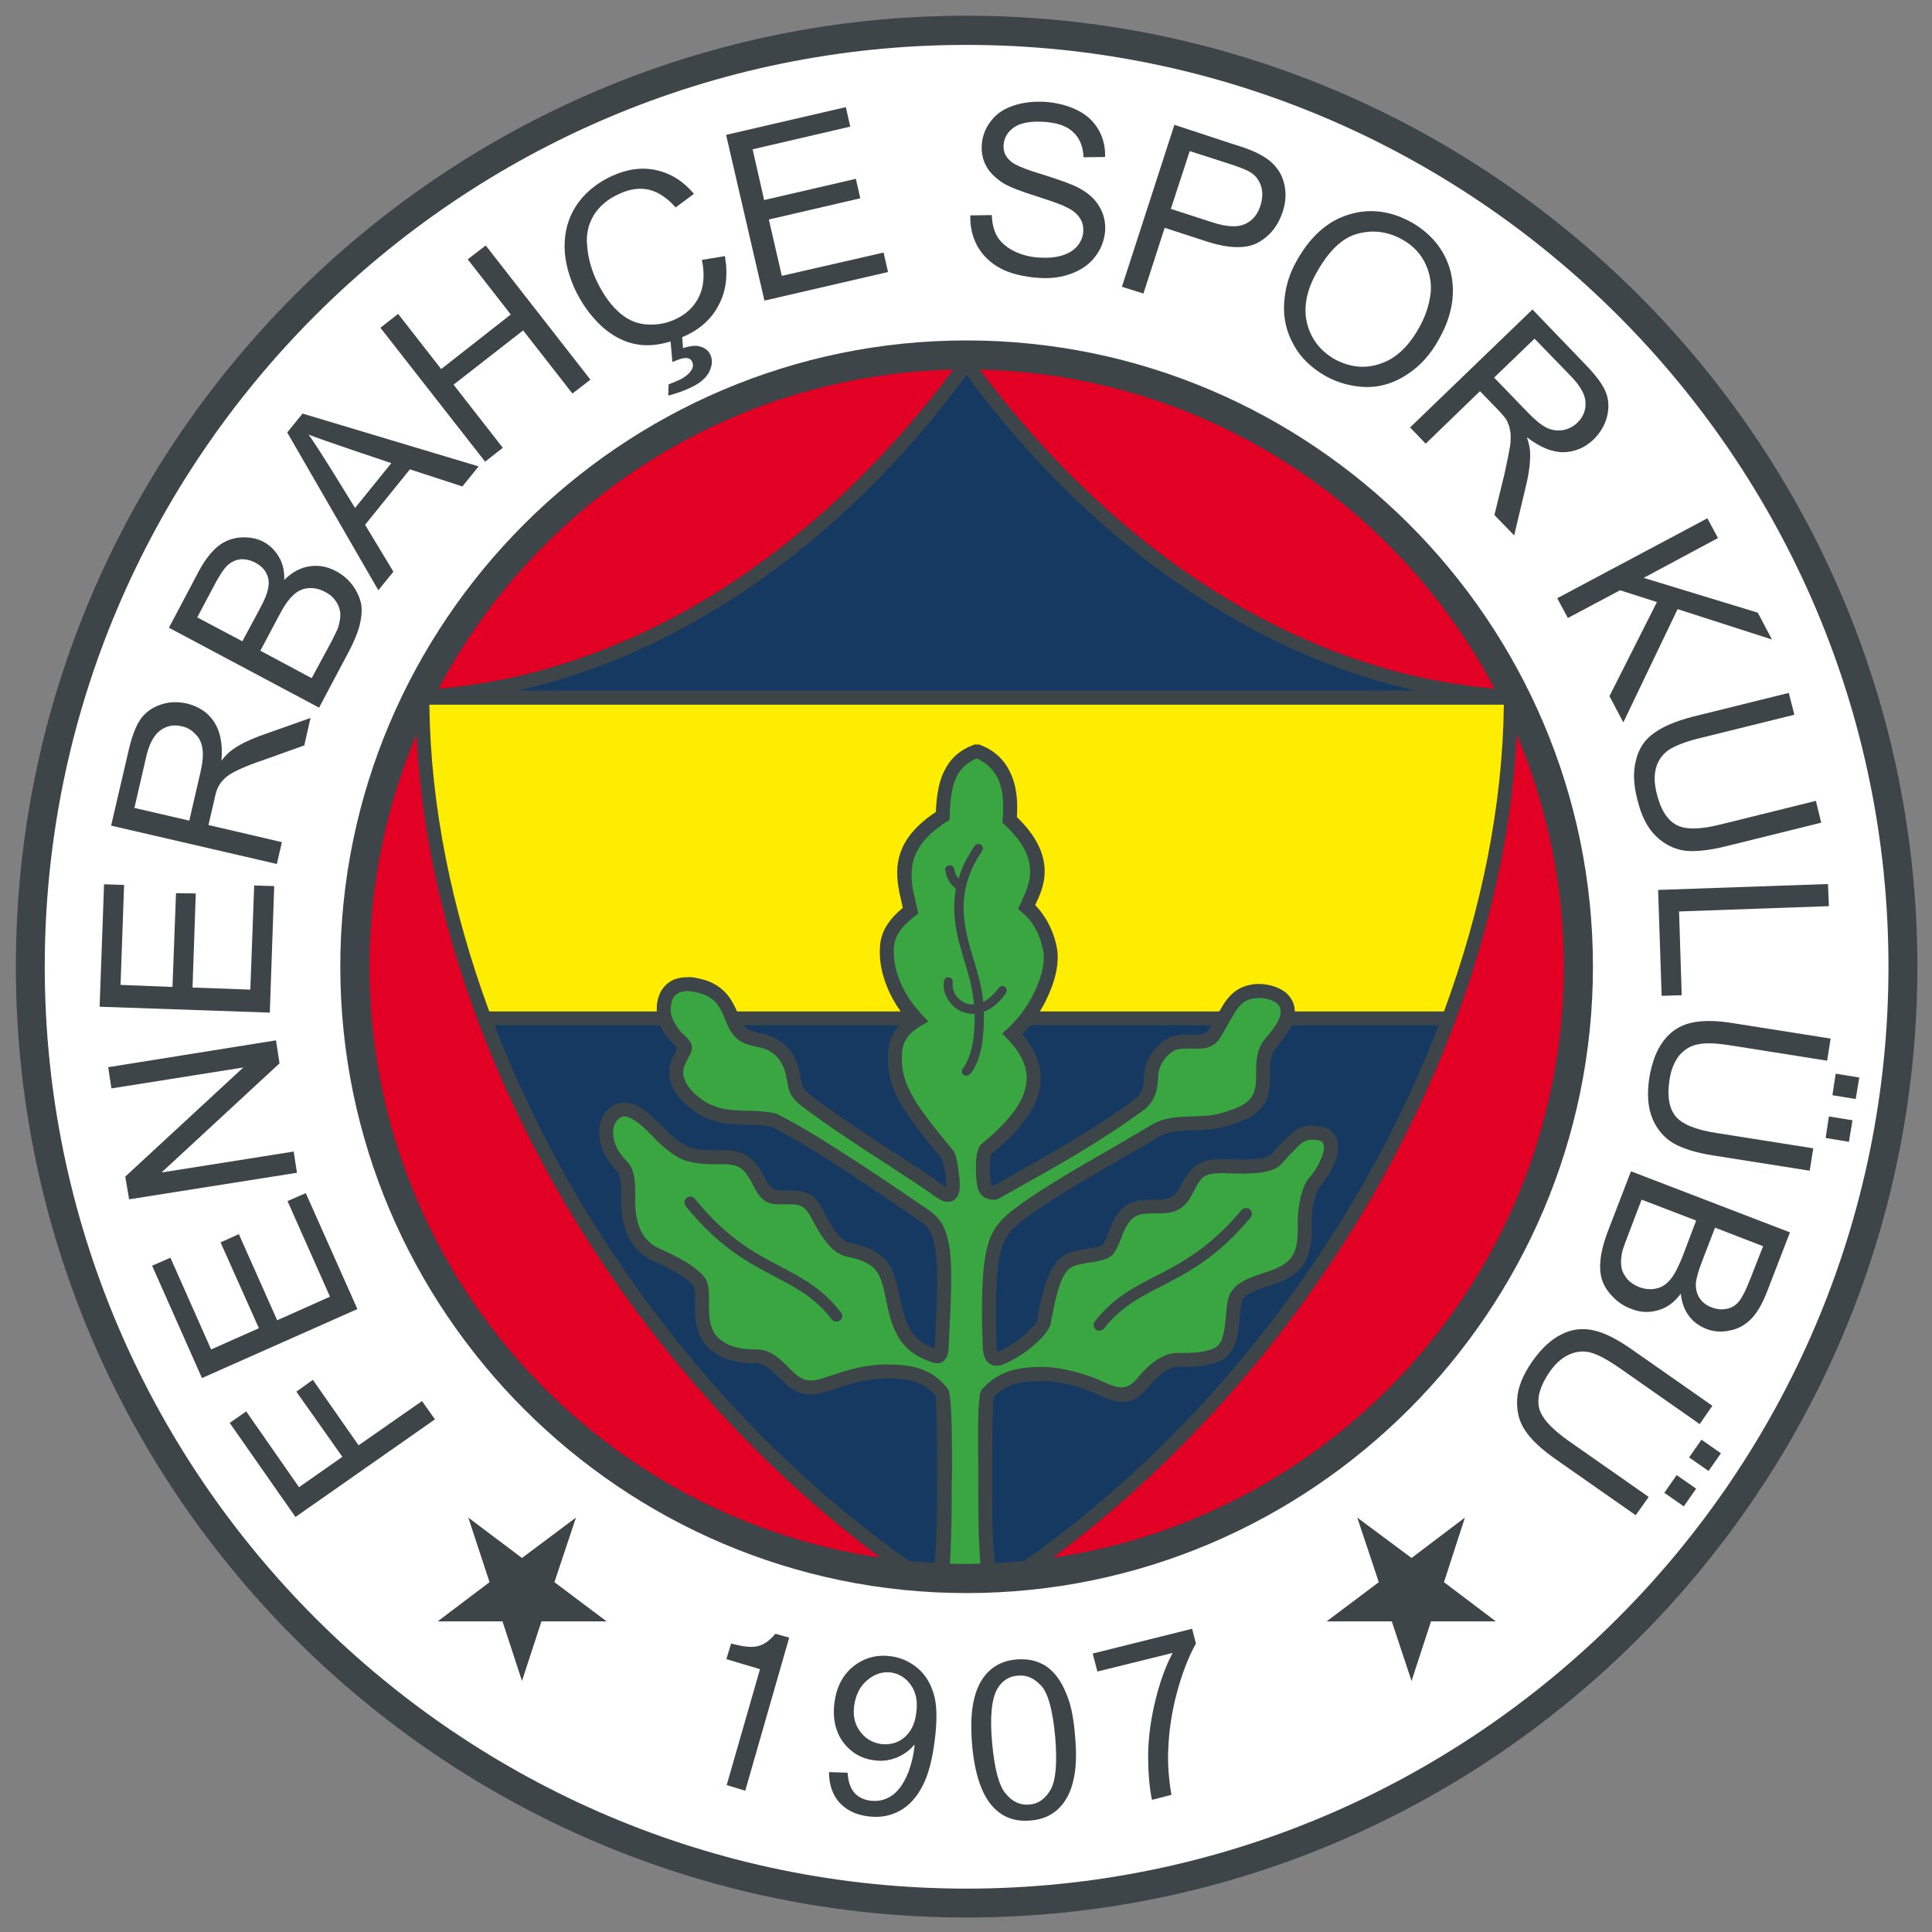 <svg xmlns="http://www.w3.org/2000/svg" xmlns:xlink="http://www.w3.org/1999/xlink" width="512" zoomAndPan="magnify" viewBox="0 0 384 384" height="512" preserveAspectRatio="xMidYMid meet" version="1.0"><rect x="0" y="0" width="384" height="384" fill="#808080" stroke="none"/><defs><clipPath id="941b21bf5b"><path d="M 3.121 3.121 L 381.121 3.121 L 381.121 381.121 L 3.121 381.121 Z M 3.121 3.121 " clip-rule="nonzero"/></clipPath></defs><g clip-path="url(#941b21bf5b)"><path fill="#3e4549" d="M 192.094 381.121 C 296.207 381.121 381.094 296.238 381.094 192.121 C 381.094 88.066 296.207 3.121 192.094 3.121 C 88.035 3.121 3.152 88.066 3.152 192.121 C 3.152 296.238 88.035 381.121 192.094 381.121 Z M 192.094 381.121 " fill-opacity="1" fill-rule="evenodd"/></g><path fill="#ffffff" d="M 192.094 375.379 C 293.039 375.379 375.348 293.012 375.348 192.121 C 375.348 91.23 293.039 8.926 192.094 8.926 C 91.203 8.926 8.895 91.23 8.895 192.121 C 8.895 293.012 91.203 375.379 192.094 375.379 Z M 192.094 375.379 " fill-opacity="1" fill-rule="evenodd"/><path fill="#3e4549" d="M 192.094 316.637 C 260.68 316.637 316.609 260.652 316.609 192.121 C 316.609 123.59 260.68 67.664 192.094 67.664 C 123.562 67.664 67.637 123.59 67.637 192.121 C 67.637 260.652 123.562 316.637 192.094 316.637 Z M 192.094 316.637 " fill-opacity="1" fill-rule="evenodd"/><path fill="#e20025" d="M 87.156 136.898 C 106.68 99.969 145.137 74.465 189.453 73.469 C 176.324 91.113 160.027 106.941 141.324 118.434 C 130.07 125.293 117.992 130.625 105.211 133.852 C 99.234 135.375 93.254 136.312 87.156 136.898 Z M 87.156 136.898 " fill-opacity="1" fill-rule="evenodd"/><path fill="#e20025" d="M 174.973 309.602 C 117.699 301.219 73.441 251.684 73.441 192.121 C 73.441 175.824 76.781 160.23 82.762 146.043 C 82.938 148.859 83.113 151.672 83.406 154.426 C 86.336 183.621 97.008 213.52 113.242 240.777 C 129.133 267.277 150.352 291.254 174.973 309.602 Z M 174.973 309.602 " fill-opacity="1" fill-rule="evenodd"/><path fill="#e20025" d="M 301.484 146.043 C 307.465 160.23 310.805 175.824 310.805 192.121 C 310.805 251.684 266.543 301.219 209.27 309.602 C 233.891 291.25 255.113 267.277 271 240.777 C 287.473 213.168 298.199 182.801 300.953 153.254 C 301.188 150.852 301.367 148.449 301.484 146.043 Z M 301.484 146.043 " fill-opacity="1" fill-rule="evenodd"/><path fill="#e20025" d="M 194.73 73.469 C 239.109 74.465 277.562 99.969 297.086 136.898 C 292.043 136.43 287.004 135.668 281.961 134.555 C 268.125 131.445 254.996 125.816 242.922 118.434 C 224.219 106.941 207.922 91.113 194.73 73.469 Z M 194.73 73.469 " fill-opacity="1" fill-rule="evenodd"/><path fill="#163962" d="M 102.926 137.25 L 281.316 137.25 C 267.188 134.086 253.82 128.34 241.512 120.777 C 222.285 108.992 205.516 92.699 192.094 74.523 C 178.727 92.699 162.02 108.996 142.73 120.777 C 130.422 128.34 117.055 134.086 102.926 137.25 Z M 102.926 137.25 " fill-opacity="1" fill-rule="evenodd"/><path fill="#163962" d="M 131.242 203.789 L 98.297 203.789 C 102.984 215.926 108.789 227.883 115.648 239.312 C 132.18 266.984 154.574 291.84 180.66 310.246 C 182.363 310.422 184 310.539 185.703 310.656 C 186.641 304.969 186.172 278.707 185.996 277.477 C 184.824 276.129 183.652 275.309 182.305 274.777 C 180.836 274.254 179.078 274.02 176.91 273.961 C 174.859 273.961 173.16 274.137 171.516 274.488 C 169.875 274.777 168.176 275.309 166.125 276.012 C 164.246 276.598 162.723 277.184 161.082 277.184 C 159.32 277.184 157.684 276.539 155.805 274.723 C 155.453 274.426 155.16 274.137 154.809 273.781 C 153.402 272.375 151.996 270.969 150.414 270.969 C 148.477 271.027 146.719 270.793 145.137 270.324 C 143.555 269.855 142.09 269.035 140.859 267.922 C 138.102 265.281 138.102 261.59 138.16 258.598 C 138.16 257.312 138.16 256.254 137.926 255.785 C 137.574 255.023 136.344 254.086 134.82 253.203 C 133.176 252.207 131.301 251.27 129.836 250.625 C 127.195 249.453 125.559 247.461 124.559 245.113 C 123.68 242.887 123.387 240.25 123.445 237.727 C 123.504 236.613 123.504 235.559 123.328 234.621 C 123.211 233.859 123.035 233.215 122.684 232.859 L 122.625 232.805 C 121.805 231.867 120.926 230.867 120.281 229.637 C 119.578 228.348 119.109 226.824 119.109 225.008 C 119.109 223.426 119.578 222.074 120.34 221.078 C 121.277 219.848 122.625 219.145 123.855 219.145 C 126.789 219.027 129.66 221.84 131.477 223.719 C 131.652 223.832 131.77 224.012 131.945 224.129 C 132.766 225.008 133.766 225.945 134.762 226.707 C 135.758 227.41 136.754 227.996 137.75 228.23 C 139.742 228.699 141.328 228.641 142.676 228.582 C 142.734 228.582 142.793 228.582 142.91 228.582 C 145.312 228.523 147.07 228.816 148.535 229.754 C 150.004 230.637 151.059 232.043 152.113 234.27 C 153.285 236.613 154.223 236.613 155.926 236.613 C 156.508 236.555 157.098 236.555 157.801 236.613 C 161.609 236.789 162.547 238.547 164.074 241.422 C 164.309 241.891 164.539 242.359 164.832 242.77 C 165.422 243.824 165.949 244.645 166.535 245.348 C 167.062 245.938 167.531 246.348 167.941 246.637 C 168.586 246.992 169.172 247.109 169.875 247.281 C 171.051 247.516 172.398 247.812 174.508 249.16 C 175.797 249.98 176.676 251.152 177.32 252.5 C 177.906 253.789 178.262 255.199 178.551 256.605 C 179.199 259.418 179.664 261.938 180.664 263.816 C 181.602 265.633 183.066 267.039 185.762 268.035 C 185.762 267.742 185.82 267.449 185.82 267.039 C 186.289 258.246 186.465 252.676 185.996 248.984 C 185.645 245.641 184.707 243.941 182.949 242.77 C 177.555 239.016 171.93 235.266 166.77 231.867 C 161.668 228.641 156.98 225.77 153.285 223.949 C 152.641 223.832 151.938 223.719 151.234 223.66 C 150.414 223.602 149.711 223.602 149.008 223.543 C 148.715 223.543 148.535 223.543 148.305 223.543 C 144.844 223.484 141.621 223.367 138.043 220.902 C 135.934 219.438 134.41 217.734 133.59 215.863 C 132.828 214.043 132.766 212.055 133.707 210.176 C 133.883 209.824 134.059 209.59 134.176 209.355 C 134.527 208.652 134.699 208.355 134.117 207.77 C 133.176 206.891 132.18 205.719 131.535 204.43 C 131.418 204.258 131.301 204.023 131.242 203.789 Z M 131.242 203.789 " fill-opacity="1" fill-rule="evenodd"/><path fill="#163962" d="M 178.727 203.789 L 147.773 203.789 C 148.535 204.785 149.648 205.02 150.824 205.312 C 151.992 205.547 153.227 205.84 154.516 206.602 C 155.512 207.188 156.449 208.008 157.211 209.066 C 157.973 210.121 158.562 211.469 158.91 213.051 C 159.027 213.637 159.086 213.988 159.148 214.34 C 159.383 215.633 159.555 216.512 161.141 217.738 C 167 222.078 172.688 225.77 177.848 229.172 C 181.539 231.516 184.941 233.746 187.93 235.914 L 187.871 235.855 C 187.93 235.855 187.988 235.914 188.047 235.914 C 188.105 235.27 188.047 234.449 187.93 233.57 C 187.754 232.512 187.52 231.34 187.285 230.402 C 182.887 225.125 180.133 221.492 178.492 218.387 C 176.734 214.984 176.266 212.23 176.559 208.773 C 176.676 207.363 177.086 206.016 177.965 204.785 C 178.141 204.434 178.434 204.078 178.727 203.789 Z M 178.727 203.789 " fill-opacity="1" fill-rule="evenodd"/><path fill="#163962" d="M 240.75 203.789 L 204.754 203.789 C 204.23 204.434 203.699 205.078 203.172 205.605 C 204.344 206.953 205.164 208.242 205.75 209.531 C 206.574 211.234 206.863 212.816 206.863 214.398 C 206.805 217.684 205.344 220.555 203.289 223.137 C 201.473 225.539 199.188 227.59 197.02 229.406 C 196.844 230.289 196.727 231.398 196.727 232.453 C 196.727 233.629 196.844 234.742 197.02 235.562 C 197.074 235.562 197.133 235.621 197.191 235.68 C 197.25 235.68 197.309 235.68 197.371 235.68 C 197.43 235.68 197.43 235.68 197.488 235.621 L 197.547 235.621 C 198.246 235.211 199.715 234.391 201.18 233.57 C 208.391 229.523 217.008 224.715 225.391 218.621 C 226.152 218.035 226.621 217.445 226.973 216.742 C 227.266 215.984 227.383 215.102 227.383 214.047 C 227.441 212.406 227.91 210.941 228.613 209.77 C 229.496 208.301 230.727 207.188 231.898 206.484 C 233.422 205.605 235.121 205.605 236.766 205.664 C 238.172 205.664 239.52 205.723 240.105 204.844 C 240.34 204.551 240.516 204.137 240.75 203.789 Z M 240.75 203.789 " fill-opacity="1" fill-rule="evenodd"/><path fill="#163962" d="M 197.777 310.715 C 199.711 310.598 201.648 310.48 203.582 310.246 C 229.668 291.84 252.062 266.98 268.598 239.312 C 275.453 227.883 281.258 215.926 285.949 203.789 L 256.695 203.789 C 256.402 204.434 256.051 205.02 255.699 205.547 C 255.055 206.543 254.352 207.363 253.648 208.188 C 252.477 209.59 252.418 211.527 252.418 213.402 C 252.418 217.035 252.418 220.613 246.613 222.898 C 244.562 223.66 243.035 224.07 241.57 224.305 C 240.105 224.602 238.754 224.602 236.938 224.656 C 235.648 224.715 234.418 224.773 233.305 224.949 C 232.188 225.125 231.195 225.418 230.195 226.066 C 228.027 227.355 225.508 228.82 222.812 230.344 C 215.25 234.684 206.16 239.957 201.941 243.652 C 200.301 245.059 199.246 246.699 198.602 249.926 C 197.957 253.383 197.84 258.66 198.074 267.277 C 198.133 268.332 198.133 268.684 198.133 268.684 C 198.246 268.742 198.895 268.391 199.656 268.039 C 201.062 267.336 202.703 266.16 203.996 264.988 C 205.168 263.934 205.984 263 206.102 262.527 C 206.16 262.234 206.281 261.59 206.398 260.887 C 207.16 257.195 208.273 251.625 211.262 249.691 C 212.73 248.695 214.312 248.461 215.953 248.223 C 217.008 248.105 218.062 247.934 218.941 247.578 C 219.352 247.461 219.766 246.406 220.23 245.176 C 221.348 242.246 222.695 238.668 227.504 238.492 C 228.086 238.434 228.676 238.434 229.262 238.434 C 231.488 238.434 233.305 238.434 234.535 235.973 C 235.648 233.746 236.586 232.395 237.938 231.516 C 239.285 230.578 240.926 230.344 243.328 230.402 C 243.562 230.402 243.797 230.402 243.973 230.402 C 245.73 230.461 249.191 230.578 251.008 230.168 C 252.355 229.875 252.766 229.406 253.41 228.645 C 253.766 228.234 254.117 227.824 254.641 227.297 C 254.879 227.062 255.113 226.828 255.344 226.594 C 256.867 225.012 258.16 223.66 260.918 223.723 C 261.852 223.777 262.965 223.895 263.965 224.426 C 265.137 225.066 265.957 226.184 265.957 228.176 C 265.957 229.289 265.488 230.695 264.844 232.043 C 264.195 233.449 263.199 234.918 262.324 235.914 L 262.266 235.973 C 261.91 236.32 261.562 237.262 261.266 238.434 C 260.914 239.898 260.68 241.539 260.738 242.656 C 260.797 245.176 260.68 247.461 259.977 249.453 C 259.215 251.625 257.75 253.324 255.055 254.496 C 254.055 254.965 252.941 255.316 251.949 255.668 C 249.836 256.371 247.785 257.078 247.023 258.191 C 246.727 258.598 246.613 260.008 246.438 261.59 C 246.141 264.637 245.852 268.27 243.445 269.914 C 242.215 270.793 240.75 271.203 239.109 271.438 C 237.523 271.672 235.824 271.672 233.949 271.672 C 233.129 271.672 232.309 272.082 231.43 272.609 C 230.195 273.43 229.027 274.723 228.145 275.777 C 224.629 280.055 221.758 278.766 218.18 277.184 C 217.359 276.832 216.539 276.48 215.66 276.125 C 214.309 275.719 212.902 275.25 211.379 274.953 C 209.973 274.664 208.508 274.426 207.16 274.484 C 204.93 274.484 202.996 274.664 201.355 275.191 C 199.887 275.656 198.656 276.48 197.484 277.711 C 197.133 279.938 197.191 298.52 197.25 302.391 C 197.309 305.145 197.426 307.902 197.777 310.715 Z M 197.777 310.715 " fill-opacity="1" fill-rule="evenodd"/><path fill="#ffed00" d="M 298.902 140.066 L 85.34 140.066 C 85.574 160.172 89.797 180.809 97.242 201.031 L 130.539 201.031 C 130.539 200.914 130.539 200.859 130.539 200.801 C 130.539 200.211 130.539 199.625 130.656 199.098 C 130.949 197.457 131.711 196.223 132.766 195.406 C 133.82 194.582 135.109 194.234 136.52 194.234 C 137.105 194.172 137.691 194.234 138.277 194.352 C 139.566 194.582 140.855 194.938 142.086 195.641 C 143.316 196.344 144.434 197.34 145.312 198.746 C 145.84 199.625 146.191 200.328 146.484 201.031 L 179.02 201.031 C 177.965 199.566 177.027 197.926 176.324 196.168 C 175.266 193.586 174.68 190.832 174.918 187.961 C 175.031 186.375 175.562 184.91 176.5 183.562 C 177.203 182.508 178.199 181.453 179.43 180.457 C 179.371 180.164 179.312 179.871 179.254 179.578 C 178.023 174.418 176.441 167.676 185.996 161.402 C 186.172 157.887 186.641 155.191 187.754 153.078 C 188.984 150.676 190.801 149.035 193.676 147.98 L 194.613 147.98 C 197.484 149.035 199.535 150.852 200.77 153.488 C 201.941 155.836 202.352 158.824 202.117 162.402 C 210.324 170.316 207.391 176.531 205.75 179.871 C 206.805 180.984 207.742 182.273 208.449 183.68 C 209.504 185.734 210.09 187.902 210.207 189.543 C 210.383 192.355 209.504 195.465 208.152 198.277 C 207.746 199.215 207.219 200.152 206.691 201.031 L 242.332 201.031 C 242.566 200.68 242.801 200.27 243.035 199.859 C 243.914 198.453 244.793 197.457 245.91 196.754 C 247.023 196.051 248.254 195.699 249.602 195.582 C 250.598 195.523 251.652 195.641 252.59 195.871 C 253.766 196.168 254.875 196.695 255.758 197.453 C 256.637 198.336 257.281 199.391 257.34 200.738 C 257.34 200.855 257.34 200.914 257.34 201.031 L 287.004 201.031 C 294.449 180.809 298.668 160.172 298.902 140.066 Z M 298.902 140.066 " fill-opacity="1" fill-rule="evenodd"/><path fill="#39a642" d="M 194.848 310.777 C 193.91 310.832 193.031 310.832 192.094 310.832 C 190.98 310.832 189.863 310.832 188.809 310.777 C 188.926 309.426 188.984 306.73 189.043 305.383 C 189.16 302.098 189.16 298.348 189.16 295.004 C 189.16 294.422 189.219 293.891 189.219 293.363 C 189.219 290.316 189.219 286.797 189.16 283.691 C 189.102 280.586 188.926 277.887 188.633 276.539 L 188.34 275.949 C 186.816 274.078 185.176 272.902 183.301 272.199 C 181.48 271.5 179.43 271.262 176.91 271.203 C 174.738 271.145 172.863 271.379 170.988 271.73 C 169.113 272.141 167.355 272.672 165.242 273.375 C 163.602 273.902 162.254 274.43 161.082 274.371 C 160.027 274.371 158.973 273.961 157.684 272.73 C 157.387 272.434 157.094 272.141 156.801 271.848 C 154.984 270.031 153.109 268.215 150.352 268.215 C 148.711 268.215 147.246 268.098 145.957 267.688 C 144.727 267.336 143.672 266.75 142.73 265.871 C 140.855 264.113 140.914 261.062 140.914 258.66 C 140.914 257.02 140.914 255.609 140.445 254.555 C 139.801 253.266 138.16 251.973 136.281 250.805 C 134.523 249.746 132.531 248.809 130.949 248.105 C 129.074 247.285 127.84 245.82 127.137 244.059 C 126.375 242.242 126.199 240.016 126.258 237.789 C 126.258 236.617 126.258 235.328 126.082 234.211 C 125.906 232.863 125.496 231.75 124.617 230.871 L 124.676 230.93 C 123.973 230.109 123.211 229.289 122.684 228.293 C 122.215 227.414 121.863 226.301 121.863 225.012 C 121.863 224.07 122.156 223.312 122.566 222.781 C 122.977 222.254 123.504 221.902 123.973 221.902 C 125.672 221.844 128.02 224.129 129.543 225.652 C 129.719 225.832 129.836 225.945 129.953 226.121 C 130.891 227.062 131.945 228.059 133.117 228.934 C 134.348 229.875 135.754 230.637 137.164 230.93 C 139.508 231.457 141.27 231.398 142.73 231.398 C 142.793 231.398 142.91 231.398 142.965 231.398 C 144.844 231.34 146.133 231.516 147.07 232.102 C 148.008 232.688 148.77 233.742 149.648 235.5 C 151.586 239.43 153.109 239.43 155.98 239.371 C 156.449 239.371 157.035 239.371 157.684 239.371 C 159.91 239.484 160.555 240.719 161.609 242.77 C 161.844 243.18 162.078 243.59 162.43 244.176 C 163.074 245.348 163.777 246.348 164.422 247.109 C 165.125 247.988 165.828 248.633 166.531 249.043 C 167.59 249.629 168.41 249.805 169.289 249.98 C 170.227 250.215 171.34 250.449 173.039 251.504 C 173.801 252.031 174.391 252.793 174.801 253.676 C 175.266 254.73 175.621 255.961 175.855 257.133 C 176.5 260.238 176.969 262.82 178.199 265.105 C 179.43 267.508 181.367 269.387 184.824 270.617 C 186.523 271.262 187.402 270.969 188.047 269.914 C 188.516 269.211 188.516 268.387 188.574 267.156 C 189.043 258.246 189.277 252.562 188.809 248.633 C 188.281 244.352 186.992 242.125 184.531 240.484 C 179.078 236.734 173.449 232.922 168.234 229.582 C 163.016 226.18 158.148 223.25 154.34 221.371 L 153.988 221.254 C 153.051 221.082 152.23 220.965 151.469 220.906 C 150.707 220.848 149.883 220.785 149.121 220.785 C 148.945 220.785 148.652 220.785 148.359 220.785 C 145.371 220.668 142.496 220.609 139.625 218.617 C 137.984 217.445 136.754 216.156 136.168 214.809 C 135.699 213.695 135.641 212.523 136.227 211.406 C 136.344 211.176 136.461 210.879 136.578 210.648 C 137.691 208.652 138.219 207.773 135.992 205.723 C 135.23 205.078 134.527 204.137 134 203.141 C 133.586 202.379 133.297 201.559 133.297 200.738 C 133.297 200.328 133.352 199.918 133.414 199.566 C 133.531 198.629 133.941 197.984 134.469 197.629 C 134.996 197.219 135.758 196.988 136.578 196.988 C 136.988 196.988 137.398 197.043 137.809 197.105 C 138.805 197.281 139.801 197.57 140.738 198.043 C 141.559 198.512 142.383 199.215 142.969 200.211 C 143.613 201.266 143.906 202.086 144.199 202.848 C 144.551 203.609 144.785 204.312 145.312 205.074 C 146.66 207.188 148.359 207.598 150.238 208.008 C 151.176 208.242 152.172 208.418 153.109 209.004 C 153.812 209.414 154.457 209.945 154.926 210.707 C 155.512 211.465 155.926 212.406 156.215 213.695 C 156.273 214.047 156.332 214.457 156.449 214.809 C 156.742 216.742 156.98 218.09 159.5 219.965 C 165.305 224.305 171.105 228.059 176.383 231.457 C 180.016 233.859 183.418 236.027 186.348 238.137 C 186.816 238.434 187.227 238.668 187.637 238.785 C 188.105 238.902 188.574 238.902 189.043 238.785 C 189.512 238.668 189.922 238.375 190.219 237.906 C 190.395 237.668 190.453 237.438 190.57 237.203 C 190.859 236.09 190.801 234.68 190.57 233.215 C 190.395 231.809 190.219 230.109 189.574 228.816 C 185.234 223.602 182.48 220.082 180.953 217.094 C 179.488 214.277 179.078 211.934 179.312 209.004 C 179.43 208.062 179.664 207.129 180.25 206.305 C 181.305 204.781 182.949 203.961 184.531 203.023 C 182.184 200.621 180.191 198.277 178.902 195.109 C 178.023 192.941 177.496 190.539 177.672 188.191 C 177.789 187.078 178.141 186.082 178.785 185.145 C 179.781 183.68 181.129 182.625 182.535 181.566 C 181.949 178.871 181.07 176.234 181.188 173.477 C 181.305 168.496 184.766 165.445 188.75 162.926 C 188.809 160.113 188.926 156.887 190.156 154.309 C 190.98 152.668 192.27 151.551 194.145 150.73 C 196.02 151.613 197.426 152.902 198.305 154.66 C 199.594 157.414 199.48 160.52 199.246 163.512 C 202 166.031 204.637 169.082 204.754 173.066 C 204.812 175.879 203.406 178.168 202.352 180.688 C 203.934 181.918 205.047 183.09 205.984 184.91 C 206.805 186.609 207.336 188.426 207.453 189.773 C 207.57 192.062 206.805 194.641 205.633 197.105 C 204.051 200.441 202 203.023 199.188 205.426 C 200.77 207.008 202.293 208.594 203.23 210.703 C 203.816 211.934 204.055 213.164 204.055 214.336 C 203.996 216.918 202.82 219.32 201.121 221.43 C 199.363 223.719 197.02 225.77 194.848 227.586 C 193.969 228.992 193.969 230.812 193.969 232.449 C 193.969 233.859 194.086 235.266 194.379 236.32 C 194.438 236.555 194.555 236.848 194.73 237.023 C 195.023 237.551 195.492 237.961 196.078 238.195 C 196.723 238.43 197.43 238.547 198.133 238.371 C 198.363 238.316 198.66 238.195 198.895 238.02 C 200.535 237.082 201.531 236.555 202.527 235.969 C 209.797 231.922 218.59 226.996 227.031 220.844 C 228.262 219.965 229.027 218.969 229.496 217.797 C 229.961 216.68 230.141 215.449 230.195 214.102 C 230.195 212.988 230.551 211.992 231.02 211.172 C 231.664 210.113 232.484 209.355 233.246 208.883 C 234.125 208.359 235.473 208.418 236.707 208.418 C 238.934 208.477 241.043 208.535 242.449 206.363 C 242.977 205.543 243.387 204.84 243.859 203.961 C 244.266 203.199 244.793 202.32 245.383 201.324 C 246.023 200.266 246.672 199.566 247.375 199.094 C 248.078 198.625 248.84 198.449 249.777 198.391 C 250.539 198.332 251.242 198.391 251.949 198.566 C 252.707 198.742 253.352 199.094 253.883 199.508 C 254.293 199.859 254.527 200.328 254.527 200.914 C 254.582 201.148 254.527 201.441 254.469 201.734 C 254.293 202.555 253.883 203.316 253.352 204.02 C 252.883 204.781 252.18 205.602 251.535 206.363 C 249.66 208.594 249.66 210.996 249.66 213.398 C 249.66 216.098 249.66 218.734 245.613 220.258 C 243.738 221.02 242.391 221.371 241.102 221.609 C 239.871 221.781 238.578 221.84 236.879 221.898 C 235.473 221.957 234.184 221.957 232.832 222.195 C 231.426 222.43 230.078 222.84 228.73 223.66 C 226.797 224.832 224.215 226.297 221.461 227.938 C 213.781 232.336 204.52 237.668 200.062 241.539 C 198.012 243.418 196.605 245.406 195.898 249.395 C 195.195 253.09 195.02 258.539 195.316 267.391 C 195.375 269.914 196.137 271.027 197.426 271.375 C 198.539 271.672 199.594 271.145 200.883 270.5 C 202.523 269.676 204.398 268.387 205.867 267.039 C 207.391 265.691 208.562 264.227 208.797 263.172 C 208.914 262.469 209.031 262 209.148 261.414 C 209.793 258.188 210.73 253.324 212.781 251.973 C 213.723 251.387 215.012 251.215 216.359 250.977 C 217.531 250.805 218.703 250.625 219.934 250.156 C 221.461 249.629 222.105 247.988 222.809 246.168 C 223.629 244.004 224.625 241.363 227.617 241.246 C 228.199 241.188 228.789 241.188 229.254 241.188 C 232.48 241.188 235.059 241.188 237.051 237.199 C 237.934 235.441 238.578 234.387 239.398 233.801 L 239.457 233.801 C 240.277 233.273 241.391 233.156 243.266 233.156 C 243.441 233.156 243.617 233.215 243.91 233.215 C 245.785 233.273 249.422 233.387 251.648 232.863 C 253.879 232.395 254.523 231.629 255.578 230.398 C 255.812 230.051 256.164 229.699 256.574 229.285 C 256.863 228.992 257.102 228.758 257.336 228.523 C 258.391 227.41 259.273 226.473 260.852 226.531 C 261.438 226.531 262.145 226.59 262.609 226.824 C 262.906 227 263.141 227.41 263.141 228.172 C 263.141 228.879 262.848 229.812 262.32 230.867 C 261.789 232.043 261.027 233.215 260.266 234.035 L 260.324 233.977 C 259.562 234.738 258.977 236.148 258.566 237.727 C 258.156 239.43 257.922 241.363 257.922 242.711 C 257.98 244.938 257.922 246.934 257.395 248.516 C 256.863 249.98 255.812 251.156 253.934 251.973 C 253.113 252.383 252.059 252.734 251.062 253.031 C 248.539 253.906 246.078 254.73 244.789 256.605 C 244.027 257.66 243.852 259.359 243.676 261.352 C 243.441 263.816 243.207 266.688 241.855 267.625 C 241.039 268.215 239.926 268.504 238.695 268.684 C 237.344 268.914 235.762 268.914 233.945 268.914 C 232.539 268.914 231.188 269.445 229.898 270.324 C 228.375 271.316 226.969 272.785 225.973 274.016 C 223.801 276.656 221.809 275.773 219.289 274.66 C 218.406 274.25 217.531 273.84 216.535 273.547 C 215.129 273.02 213.543 272.609 211.961 272.258 C 210.32 271.906 208.676 271.672 207.094 271.672 C 204.633 271.73 202.465 271.906 200.531 272.551 C 198.477 273.254 196.719 274.367 195.137 276.184 L 194.844 276.77 C 194.316 279.059 194.375 285.27 194.434 290.84 C 194.434 291.84 194.434 292.832 194.434 293.711 C 194.434 296.469 194.434 299.574 194.492 302.449 C 194.492 303.387 194.551 304.324 194.551 305.203 C 194.613 306.613 194.73 309.367 194.848 310.777 Z M 194.848 310.777 " fill-opacity="1" fill-rule="evenodd"/><path fill="#3e4549" d="M 195.141 169.258 C 194.027 170.844 193.207 172.484 192.562 174.242 C 192.387 174.828 192.152 175.473 192.031 176.059 C 192.031 176.176 191.973 176.293 191.918 176.469 C 191.742 177.348 191.621 178.227 191.562 179.164 C 191.328 183.387 192.387 186.961 193.441 190.48 C 194.262 193.059 195.023 195.699 195.375 198.629 C 195.375 198.805 195.375 198.98 195.434 199.156 C 196.312 198.688 197.25 197.926 198.191 196.754 C 198.598 196.168 199.07 195.699 199.711 196.168 C 200.359 196.637 200.066 197.281 199.594 197.867 C 198.305 199.566 196.898 200.621 195.551 201.09 C 195.609 203.141 195.492 205.367 195.199 207.422 C 194.848 209.531 194.203 211.465 193.266 212.934 C 192.797 213.578 192.094 214.105 191.508 213.637 C 190.801 213.109 191.332 212.465 191.742 211.82 C 192.504 210.648 193.031 208.945 193.383 207.129 C 193.676 205.254 193.734 203.32 193.734 201.5 C 192.855 201.559 191.977 201.383 191.211 201.09 C 190.219 200.68 189.395 200.035 188.809 199.215 C 187.93 198.16 187.461 196.754 187.578 195.348 C 187.637 194.703 187.871 194.113 188.633 194.289 C 189.453 194.406 189.395 194.938 189.336 195.641 C 189.336 196.52 189.629 197.398 190.16 198.102 C 190.629 198.629 191.211 199.098 191.918 199.391 C 192.445 199.566 192.973 199.684 193.617 199.625 C 193.559 199.391 193.559 199.098 193.5 198.863 C 193.207 196.051 192.445 193.531 191.684 191.008 C 190.57 187.312 189.453 183.621 189.691 179.109 C 189.75 178.227 189.863 177.465 189.98 176.645 C 189.574 176.293 189.219 175.941 188.867 175.473 C 188.457 174.887 188.164 174.359 187.93 173.305 C 187.812 172.836 187.754 172.191 188.574 172.016 C 189.336 171.84 189.574 172.426 189.691 172.895 C 189.863 173.656 190.039 174.008 190.332 174.359 C 190.395 174.477 190.453 174.535 190.512 174.594 C 190.629 174.301 190.742 173.949 190.859 173.598 C 191.508 171.723 192.445 170.023 193.617 168.262 C 193.852 167.852 194.379 167.5 194.965 167.91 C 195.492 168.262 195.434 168.848 195.141 169.258 Z M 195.141 169.258 " fill-opacity="1" fill-rule="evenodd"/><path fill="#3e4549" d="M 248.543 242.008 C 241.922 249.984 236 252.973 230.785 255.668 C 226.562 257.836 222.812 259.773 219.41 264.051 C 219.059 264.52 218.238 264.637 217.77 264.227 C 217.301 263.816 217.242 263.055 217.594 262.645 C 221.285 257.953 225.273 255.902 229.727 253.617 C 234.77 251.035 240.398 248.105 246.789 240.484 C 247.141 240.078 247.902 239.957 248.43 240.367 C 248.898 240.777 248.957 241.539 248.543 242.008 Z M 248.543 242.008 " fill-opacity="1" fill-rule="evenodd"/><path fill="#3e4549" d="M 138.102 238.258 C 144.492 246.172 150.121 249.105 155.16 251.742 C 159.555 254.086 163.484 256.137 167.117 260.828 C 167.473 261.297 167.59 262 166.941 262.473 C 166.359 262.82 165.652 262.703 165.301 262.234 C 162.02 257.957 158.266 255.961 154.105 253.793 C 148.887 251.035 142.965 247.992 136.281 239.723 C 135.934 239.258 135.992 238.492 136.461 238.082 C 136.93 237.672 137.75 237.789 138.102 238.258 Z M 138.102 238.258 " fill-opacity="1" fill-rule="evenodd"/><path fill="#3e4549" d="M 333.254 293.188 L 337.125 295.883 L 334.664 299.402 L 330.793 296.703 Z M 333.254 293.188 " fill-opacity="1" fill-rule="evenodd"/><path fill="#3e4549" d="M 338.184 286.152 L 342.051 288.848 L 339.586 292.367 L 335.719 289.672 Z M 338.184 286.152 " fill-opacity="1" fill-rule="evenodd"/><path fill="#3e4549" d="M 327.688 297.527 L 325.109 301.16 L 309.105 289.961 C 306.348 288.027 304.355 286.152 303.184 284.395 C 301.953 282.633 301.426 280.527 301.543 278.18 C 301.656 275.836 302.656 273.316 304.531 270.617 C 306.348 268.039 308.281 266.223 310.336 265.223 C 312.387 264.168 314.496 263.934 316.664 264.402 C 318.895 264.871 321.414 266.16 324.348 268.215 L 340.348 279.41 L 337.828 283.047 L 321.824 271.848 C 319.422 270.207 317.488 269.152 316.023 268.797 C 314.613 268.449 313.148 268.625 311.801 269.27 C 310.395 269.914 309.16 271.027 308.047 272.609 C 306.172 275.309 305.469 277.652 305.879 279.703 C 306.293 281.695 308.223 283.863 311.684 286.328 Z M 327.688 297.527 " fill-opacity="1" fill-rule="evenodd"/><path fill="#3e4549" d="M 363.508 221.902 L 368.195 222.664 L 367.492 226.945 L 362.859 226.184 Z M 363.508 221.902 " fill-opacity="1" fill-rule="evenodd"/><path fill="#3e4549" d="M 364.855 213.402 L 369.543 214.164 L 368.84 218.445 L 364.207 217.68 Z M 364.855 213.402 " fill-opacity="1" fill-rule="evenodd"/><path fill="#3e4549" d="M 360.398 228.234 L 359.695 232.688 L 340.41 229.641 C 337.066 229.113 334.488 228.293 332.613 227.234 C 330.738 226.121 329.387 224.543 328.449 222.371 C 327.512 220.145 327.336 217.445 327.805 214.281 C 328.332 211.117 329.27 208.652 330.676 206.836 C 332.027 205.02 333.844 203.848 336.012 203.32 C 338.184 202.789 341.055 202.789 344.57 203.379 L 363.855 206.426 L 363.156 210.82 L 343.922 207.773 C 340.992 207.305 338.824 207.246 337.359 207.598 C 335.895 207.891 334.723 208.656 333.727 209.824 C 332.789 211.059 332.145 212.578 331.848 214.516 C 331.32 217.738 331.73 220.203 332.965 221.785 C 334.254 223.426 336.949 224.543 341.113 225.184 Z M 360.398 228.234 " fill-opacity="1" fill-rule="evenodd"/><path fill="#3e4549" d="M 329.562 176.879 L 363.328 175.707 L 363.508 180.105 L 333.727 181.16 L 334.254 197.809 L 330.266 197.926 Z M 329.562 176.879 " fill-opacity="1" fill-rule="evenodd"/><path fill="#3e4549" d="M 360.926 159.176 L 361.98 163.516 L 343.047 168.203 C 339.762 169.023 337.008 169.316 334.898 169.082 C 332.789 168.789 330.852 167.852 329.152 166.211 C 327.453 164.57 326.223 162.168 325.461 159 C 324.637 155.953 324.578 153.254 325.168 151.086 C 325.691 148.859 326.867 147.039 328.684 145.75 C 330.5 144.402 333.141 143.289 336.598 142.41 L 355.531 137.719 L 356.648 142.059 L 337.711 146.746 C 334.84 147.449 332.848 148.27 331.617 149.094 C 330.387 149.973 329.562 151.145 329.152 152.609 C 328.742 154.074 328.801 155.777 329.27 157.652 C 330.031 160.816 331.32 162.926 333.137 163.926 C 334.895 164.922 337.828 164.922 341.992 163.867 Z M 360.926 159.176 " fill-opacity="1" fill-rule="evenodd"/><path fill="#3e4549" d="M 309.512 118.902 L 339.352 103.016 L 341.461 106.941 L 326.691 114.855 L 349.375 121.773 L 352.191 127.109 L 333.434 121.07 L 322.648 143.582 L 319.891 138.363 L 329.328 119.664 L 322 117.32 L 311.625 122.832 Z M 309.512 118.902 " fill-opacity="1" fill-rule="evenodd"/><path fill="#3e4549" d="M 192.855 42.809 L 197.133 42.75 C 197.191 44.449 197.543 45.855 198.191 46.973 C 198.895 48.145 199.949 49.082 201.414 49.844 C 202.879 50.605 204.578 51.074 206.516 51.191 C 208.211 51.309 209.738 51.191 211.086 50.781 C 212.434 50.371 213.43 49.727 214.133 48.906 C 214.836 48.023 215.25 47.086 215.309 46.035 C 215.367 44.977 215.133 44.039 214.543 43.219 C 214.02 42.398 213.02 41.637 211.672 41.051 C 210.793 40.582 208.859 39.938 205.809 38.938 C 202.762 38 200.594 37.121 199.422 36.418 C 197.895 35.422 196.723 34.309 196.02 33.02 C 195.316 31.727 195.023 30.266 195.141 28.738 C 195.258 27.039 195.844 25.457 196.961 24.051 C 198.016 22.641 199.48 21.645 201.414 21 C 203.289 20.355 205.402 20.121 207.688 20.238 C 210.148 20.414 212.316 21 214.191 21.938 C 216.066 22.875 217.418 24.168 218.355 25.809 C 219.293 27.449 219.703 29.266 219.645 31.199 L 215.367 31.258 C 215.25 29.09 214.602 27.449 213.312 26.277 C 212.082 25.047 210.148 24.402 207.57 24.223 C 204.871 24.047 202.879 24.402 201.59 25.281 C 200.301 26.16 199.594 27.332 199.48 28.738 C 199.363 29.969 199.773 30.965 200.594 31.785 C 201.355 32.668 203.582 33.605 207.16 34.66 C 210.676 35.773 213.141 36.652 214.43 37.355 C 216.363 38.41 217.711 39.641 218.531 41.105 C 219.41 42.574 219.766 44.215 219.648 45.973 C 219.469 47.789 218.883 49.434 217.711 50.957 C 216.598 52.48 215.016 53.594 213.023 54.355 C 211.027 55.117 208.859 55.41 206.457 55.234 C 203.406 55 200.887 54.414 198.895 53.359 C 196.902 52.305 195.375 50.84 194.32 49.023 C 193.266 47.148 192.797 45.039 192.855 42.809 Z M 192.855 42.809 " fill-opacity="1" fill-rule="evenodd"/><path fill="#3e4549" d="M 151.938 59.75 L 144.316 26.805 L 168.117 21.293 L 168.996 25.164 L 149.59 29.676 L 151.879 39.762 L 170.109 35.539 L 170.988 39.41 L 152.816 43.629 L 155.395 54.828 L 175.621 50.195 L 176.5 54.066 Z M 151.938 59.75 " fill-opacity="1" fill-rule="evenodd"/><path fill="#3e4549" d="M 142.848 60.633 C 144.316 57.875 144.727 54.652 144.082 50.898 L 139.508 51.66 C 140.094 54.535 139.918 56.938 138.922 58.988 C 137.926 61.043 136.281 62.566 133.996 63.562 C 132.121 64.383 130.129 64.676 128.078 64.441 C 126.023 64.207 124.207 63.27 122.566 61.629 C 120.926 60.047 119.516 57.879 118.344 55.297 C 117.465 53.246 116.879 51.133 116.703 48.906 C 116.469 46.738 116.879 44.688 117.992 42.809 C 119.105 40.992 120.805 39.527 123.211 38.473 C 125.262 37.531 127.195 37.301 129.016 37.711 C 130.832 38.18 132.59 39.293 134.289 41.227 L 137.926 38.531 C 135.812 36.008 133.352 34.484 130.539 33.84 C 127.723 33.195 124.793 33.547 121.684 34.953 C 118.988 36.184 116.762 37.887 115.062 40.113 C 113.359 42.398 112.422 44.98 112.246 47.91 C 112.07 50.898 112.715 53.949 114.121 57.172 C 115.473 60.105 117.23 62.625 119.457 64.734 C 121.684 66.785 124.148 68.078 126.844 68.488 C 128.824 68.789 130.965 68.578 133.281 67.867 L 133.645 71.945 C 134.641 71.535 135.402 71.242 135.93 71.184 C 136.398 71.125 136.809 71.184 137.043 71.301 C 137.277 71.418 137.453 71.652 137.57 71.887 C 138.395 73.586 135.871 75.172 134.875 75.578 C 134.465 75.758 133.82 76.051 132.883 76.402 L 132.824 78.629 C 133.82 78.395 135.754 77.75 136.871 77.223 C 138.922 76.344 140.27 75.227 140.914 73.996 C 141.559 72.766 141.676 71.594 141.207 70.539 C 140.855 69.777 140.27 69.25 139.391 68.957 C 138.512 68.602 137.453 68.664 135.754 69.191 L 135.586 67.023 C 135.68 66.98 135.777 66.945 135.871 66.902 C 139.098 65.496 141.441 63.387 142.848 60.633 Z M 142.848 60.633 " fill-opacity="1" fill-rule="evenodd"/><path fill="#3e4549" d="M 96.422 91.758 L 75.609 65.145 L 79.129 62.391 L 87.688 73.352 L 101.52 62.508 L 92.961 51.543 L 96.539 48.789 L 117.348 75.461 L 113.773 78.219 L 103.98 65.672 L 90.148 76.457 L 99.938 89.004 Z M 96.422 91.758 " fill-opacity="1" fill-rule="evenodd"/><path fill="#3e4549" d="M 103.746 309.66 L 114.477 301.629 L 110.195 314.469 L 120.574 322.266 L 107.617 322.266 L 103.746 334.105 L 99.879 322.266 L 86.984 322.266 L 97.301 314.469 L 93.078 301.629 Z M 103.746 309.66 " fill-opacity="1" fill-rule="evenodd"/><path fill="#3e4549" d="M 218.121 332.23 L 217.184 328.656 L 236.938 323.73 L 237.699 326.66 C 236.293 329.184 235.004 332.406 233.949 336.332 C 232.895 340.203 232.309 344.129 232.188 348 C 232.074 350.754 232.309 353.688 232.832 356.734 L 228.965 357.734 C 228.438 355.328 228.203 352.281 228.203 348.645 C 228.262 345.012 228.789 341.434 229.668 337.859 C 230.551 334.285 231.664 331.176 233.07 328.535 Z M 218.121 332.23 " fill-opacity="1" fill-rule="evenodd"/><path fill="#3e4549" d="M 148.125 355.914 L 144.434 354.801 L 151.055 331.762 L 144.375 329.766 L 145.312 326.66 C 149.359 327.719 151.527 327.832 154.105 324.727 L 156.859 325.488 Z M 148.125 355.914 " fill-opacity="1" fill-rule="evenodd"/><path fill="#3e4549" d="M 280.555 309.66 L 269.766 301.629 L 274.047 314.469 L 263.672 322.266 L 276.629 322.266 L 280.555 334.105 L 284.422 322.266 L 297.32 322.266 L 287.004 314.469 L 291.164 301.629 Z M 280.555 309.66 " fill-opacity="1" fill-rule="evenodd"/><path fill="#3e4549" d="M 86.453 282.105 L 58.727 301.512 L 45.652 282.812 L 48.938 280.527 L 59.43 295.59 L 68.047 289.555 L 58.902 276.598 L 62.184 274.25 L 71.27 287.266 L 83.875 278.473 Z M 86.453 282.105 " fill-opacity="1" fill-rule="evenodd"/><path fill="#3e4549" d="M 53.625 201.266 L 19.801 200.094 L 20.68 175.766 L 24.664 175.883 L 23.961 195.758 L 34.281 196.168 L 34.984 177.523 L 38.91 177.582 L 38.266 196.281 L 49.754 196.695 L 50.52 176 L 54.504 176.117 Z M 53.625 201.266 " fill-opacity="1" fill-rule="evenodd"/><path fill="#3e4549" d="M 59.02 233.098 L 25.664 238.375 L 24.898 233.859 L 48.352 212.172 L 22.145 216.332 L 21.5 212.113 L 54.855 206.777 L 55.559 211.348 L 32.109 233.039 L 58.375 228.879 Z M 59.02 233.098 " fill-opacity="1" fill-rule="evenodd"/><path fill="#3e4549" d="M 71.035 260.184 L 40.141 273.902 L 30.234 251.566 L 33.871 249.984 L 41.961 268.215 L 51.457 263.992 L 43.836 246.934 L 47.469 245.293 L 55.094 262.41 L 65.586 257.723 L 57.145 238.727 L 60.777 237.145 Z M 71.035 260.184 " fill-opacity="1" fill-rule="evenodd"/><path fill="#3e4549" d="M 193.207 346.77 C 192.914 343.02 193.031 340.027 193.617 337.68 C 194.145 335.395 195.141 333.52 196.547 332.172 C 197.953 330.824 199.773 330.004 202.059 329.824 C 203.758 329.711 205.227 329.883 206.574 330.469 C 207.922 330.996 209.035 331.938 209.973 333.109 C 210.91 334.34 211.672 335.809 212.316 337.621 C 212.961 339.379 213.43 341.844 213.668 344.949 C 214.02 348.645 213.902 351.633 213.312 353.98 C 212.785 356.266 211.793 358.141 210.383 359.492 C 208.977 360.84 207.16 361.66 204.871 361.836 C 201.824 362.129 199.363 361.25 197.43 359.199 C 195.141 356.793 193.734 352.633 193.207 346.77 Z M 197.191 346.418 C 197.664 351.574 198.539 354.918 199.891 356.5 C 201.238 358.141 202.82 358.844 204.578 358.668 C 206.336 358.555 207.746 357.555 208.801 355.738 C 209.855 353.922 210.148 350.461 209.738 345.305 C 209.27 340.145 208.391 336.746 207.043 335.16 C 205.633 333.578 204.109 332.875 202.293 333.051 C 200.535 333.168 199.188 334.047 198.246 335.633 C 197.074 337.68 196.723 341.258 197.191 346.418 Z M 197.191 346.418 " fill-opacity="1" fill-rule="evenodd"/><path fill="#3e4549" d="M 164.773 352.223 L 168.469 352.34 C 168.586 354.098 168.996 355.387 169.816 356.324 C 170.578 357.203 171.691 357.734 173.039 357.906 C 174.211 358.023 175.266 357.906 176.266 357.438 C 177.203 357.027 178.023 356.383 178.668 355.562 C 179.371 354.742 180.016 353.57 180.602 352.105 C 181.129 350.582 181.539 349.055 181.715 347.473 C 181.715 347.297 181.773 347.062 181.773 346.711 C 180.895 347.824 179.723 348.707 178.316 349.293 C 176.852 349.879 175.387 350.113 173.859 349.879 C 171.223 349.582 169.172 348.352 167.59 346.301 C 166.066 344.191 165.477 341.609 165.828 338.562 C 166.238 335.34 167.473 332.938 169.582 331.234 C 171.691 329.535 174.152 328.832 176.969 329.184 C 179.02 329.418 180.777 330.238 182.359 331.527 C 183.883 332.82 184.941 334.52 185.586 336.688 C 186.23 338.797 186.289 341.785 185.82 345.598 C 185.352 349.582 184.531 352.75 183.355 354.977 C 182.184 357.262 180.66 358.906 178.844 359.902 C 176.965 360.957 174.855 361.309 172.57 361.016 C 170.109 360.723 168.23 359.781 166.828 358.262 C 165.477 356.734 164.773 354.684 164.773 352.223 Z M 182.129 340.32 C 182.418 338.152 182.07 336.332 181.012 334.867 C 180.016 333.461 178.668 332.641 177.027 332.406 C 175.324 332.23 173.742 332.758 172.336 333.988 C 170.871 335.219 170.051 336.922 169.758 339.148 C 169.523 341.141 169.934 342.84 170.988 344.188 C 172.043 345.594 173.449 346.418 175.211 346.648 C 176.969 346.828 178.492 346.418 179.781 345.305 C 181.07 344.188 181.891 342.547 182.129 340.32 Z M 182.129 340.32 " fill-opacity="1" fill-rule="evenodd"/><path fill="#3e4549" d="M 75.199 117.32 L 57.086 85.957 L 60.133 82.203 L 95.129 92.699 L 91.906 96.684 L 81.473 93.285 L 72.562 104.309 L 78.188 113.625 Z M 70.566 100.965 L 77.777 92.055 C 77.777 92.055 63.062 87.129 61.305 86.367 C 62.711 88.066 70.566 100.965 70.566 100.965 Z M 70.566 100.965 " fill-opacity="1" fill-rule="evenodd"/><path fill="#3e4549" d="M 63.418 140.652 L 33.578 124.766 L 39.496 113.566 C 40.727 111.281 42.02 109.641 43.309 108.582 C 44.656 107.527 46.18 106.941 47.82 106.824 C 49.523 106.707 51.047 107 52.395 107.703 C 53.684 108.41 54.68 109.406 55.441 110.695 C 56.203 111.984 56.555 113.508 56.496 115.266 C 58.02 113.742 59.664 112.863 61.422 112.57 C 63.238 112.277 65 112.57 66.758 113.508 C 68.105 114.211 69.277 115.207 70.156 116.438 C 71.035 117.672 71.562 118.902 71.797 120.133 C 71.973 121.363 71.859 122.711 71.504 124.176 C 71.152 125.645 70.449 127.344 69.453 129.277 Z M 61.949 134.789 L 65.938 127.402 C 66.582 126.113 67.051 125.176 67.227 124.648 C 67.52 123.648 67.695 122.711 67.637 121.891 C 67.578 121.07 67.285 120.309 66.758 119.488 C 66.23 118.727 65.527 118.082 64.531 117.613 C 63.477 117.027 62.301 116.793 61.188 116.91 C 60.074 117.027 59.078 117.496 58.199 118.375 C 57.32 119.195 56.383 120.543 55.387 122.48 L 51.75 129.336 Z M 48.172 127.461 L 51.633 121.012 C 52.57 119.312 53.098 117.965 53.273 117.082 C 53.508 115.91 53.449 114.914 52.98 114.035 C 52.57 113.156 51.867 112.453 50.812 111.867 C 49.816 111.34 48.82 111.105 47.82 111.164 C 46.828 111.281 45.945 111.691 45.184 112.395 C 44.422 113.156 43.484 114.562 42.371 116.734 L 39.207 122.711 Z M 48.172 127.461 " fill-opacity="1" fill-rule="evenodd"/><path fill="#3e4549" d="M 55.031 171.723 L 22.086 164.102 L 25.484 149.504 C 26.129 146.57 26.953 144.402 27.891 142.996 C 28.828 141.648 30.176 140.652 31.875 140.066 C 33.578 139.477 35.336 139.422 37.152 139.832 C 39.496 140.418 41.316 141.59 42.547 143.465 C 43.777 145.34 44.305 147.922 44.012 151.203 C 44.832 150.148 45.535 149.445 46.238 148.977 C 47.707 147.922 49.465 147.102 51.457 146.336 L 61.715 142.703 L 60.484 148.156 L 52.629 150.969 C 50.344 151.73 48.586 152.434 47.352 153.02 C 46.121 153.605 45.184 154.191 44.656 154.719 C 44.07 155.305 43.602 155.891 43.309 156.535 C 43.074 157.004 42.84 157.77 42.605 158.941 L 41.434 163.98 L 56.027 167.383 Z M 37.621 163.105 L 39.789 153.723 C 40.258 151.73 40.434 150.148 40.258 148.918 C 40.082 147.688 39.672 146.688 38.852 145.926 C 38.09 145.105 37.211 144.578 36.098 144.344 C 34.574 143.992 33.164 144.227 31.875 145.164 C 30.645 146.043 29.707 147.746 29.121 150.148 L 26.715 160.582 Z M 37.621 163.105 " fill-opacity="1" fill-rule="evenodd"/><path fill="#3e4549" d="M 280.262 84.961 L 304.59 61.512 L 314.965 72.297 C 317.078 74.465 318.484 76.281 319.129 77.867 C 319.773 79.391 319.832 81.031 319.422 82.789 C 318.953 84.547 318.074 86.016 316.727 87.363 C 314.965 89.004 313.031 89.824 310.746 89.883 C 308.461 89.883 306.055 88.887 303.477 86.895 C 303.887 88.125 304.121 89.18 304.121 90 C 304.18 91.758 303.945 93.691 303.477 95.805 L 300.953 106.414 L 297.027 102.371 L 299.02 94.223 C 299.547 91.879 299.898 90.059 300.133 88.711 C 300.312 87.363 300.312 86.25 300.133 85.488 C 300.016 84.727 299.723 84.02 299.371 83.375 C 299.137 82.969 298.551 82.32 297.789 81.5 L 294.156 77.75 L 283.367 88.184 Z M 296.969 75.051 L 303.652 81.969 C 305.059 83.434 306.348 84.492 307.402 85.02 C 308.516 85.547 309.629 85.664 310.684 85.488 C 311.801 85.25 312.738 84.781 313.5 84.02 C 314.672 82.906 315.199 81.559 315.141 80.035 C 315.082 78.453 314.145 76.809 312.441 74.992 L 305 67.312 Z M 296.969 75.051 " fill-opacity="1" fill-rule="evenodd"/><path fill="#3e4549" d="M 257.633 52.012 C 260.328 47.09 263.789 43.98 267.949 42.691 C 272.113 41.344 276.332 41.871 280.496 44.156 C 283.191 45.684 285.301 47.676 286.77 50.195 C 288.234 52.715 288.879 55.473 288.762 58.461 C 288.645 61.395 287.707 64.383 286.062 67.312 C 284.422 70.363 282.312 72.707 279.793 74.348 C 277.273 76.051 274.574 76.93 271.703 76.93 C 268.773 76.871 266.074 76.168 263.496 74.758 C 260.738 73.176 258.57 71.184 257.164 68.602 C 255.699 66.023 255.055 63.27 255.23 60.34 C 255.406 57.348 256.168 54.594 257.633 52.012 Z M 261.617 54.301 C 259.629 57.875 259.039 61.215 259.801 64.324 C 260.621 67.43 262.441 69.777 265.312 71.418 C 268.305 73 271.293 73.352 274.34 72.297 C 277.391 71.301 279.969 68.898 282.078 65.086 C 283.43 62.684 284.129 60.336 284.367 58.109 C 284.543 55.883 284.07 53.832 283.074 51.953 C 282.078 50.078 280.555 48.613 278.621 47.559 C 275.863 46.035 272.934 45.625 269.887 46.445 C 266.836 47.207 264.082 49.844 261.617 54.301 Z M 261.617 54.301 " fill-opacity="1" fill-rule="evenodd"/><path fill="#3e4549" d="M 222.988 56.996 L 233.422 24.812 L 245.555 28.797 C 247.727 29.441 249.309 30.09 250.363 30.676 C 251.832 31.438 253 32.375 253.82 33.488 C 254.645 34.543 255.172 35.832 255.406 37.418 C 255.637 38.941 255.465 40.523 254.938 42.105 C 254.055 44.805 252.477 46.855 250.07 48.203 C 247.727 49.492 244.266 49.434 239.754 47.969 L 231.488 45.273 L 227.266 58.344 Z M 232.715 41.52 L 241.043 44.215 C 243.797 45.098 245.91 45.211 247.371 44.566 C 248.898 43.922 249.953 42.691 250.539 40.816 C 250.949 39.469 251.008 38.18 250.656 37.004 C 250.246 35.832 249.602 34.895 248.543 34.25 C 247.902 33.84 246.613 33.312 244.676 32.668 L 236.469 30.027 Z M 232.715 41.52 " fill-opacity="1" fill-rule="evenodd"/><path fill="#3e4549" d="M 324.172 232.805 L 355.77 244.941 L 351.195 256.781 C 350.258 259.188 349.199 261.004 348.031 262.176 C 346.797 263.406 345.391 264.168 343.75 264.461 C 342.109 264.816 340.586 264.699 339.117 264.113 C 337.77 263.586 336.594 262.762 335.719 261.59 C 334.781 260.359 334.254 258.895 334.078 257.133 C 332.789 258.836 331.32 259.949 329.562 260.418 C 327.805 260.945 325.988 260.887 324.172 260.125 C 322.703 259.598 321.473 258.719 320.418 257.605 C 319.363 256.492 318.719 255.375 318.367 254.203 C 318.016 253.031 317.957 251.625 318.133 250.156 C 318.309 248.633 318.777 246.875 319.539 244.824 Z M 326.281 238.434 L 323.289 246.289 C 322.762 247.637 322.469 248.578 322.352 249.164 C 322.176 250.219 322.117 251.098 322.293 251.918 C 322.41 252.738 322.82 253.445 323.406 254.203 C 324.051 254.906 324.816 255.434 325.871 255.844 C 327.043 256.254 328.156 256.371 329.27 256.078 C 330.387 255.844 331.262 255.199 332.027 254.262 C 332.789 253.383 333.551 251.859 334.371 249.863 L 337.125 242.598 Z M 340.879 244.004 L 338.238 250.859 C 337.535 252.68 337.184 254.086 337.066 254.965 C 337.008 256.137 337.242 257.133 337.77 257.953 C 338.297 258.777 339.059 259.422 340.172 259.832 C 341.23 260.242 342.223 260.359 343.223 260.125 C 344.219 259.949 345.039 259.422 345.684 258.598 C 346.328 257.781 347.09 256.254 347.969 253.969 L 350.43 247.695 Z M 340.879 244.004 " fill-opacity="1" fill-rule="evenodd"/></svg>